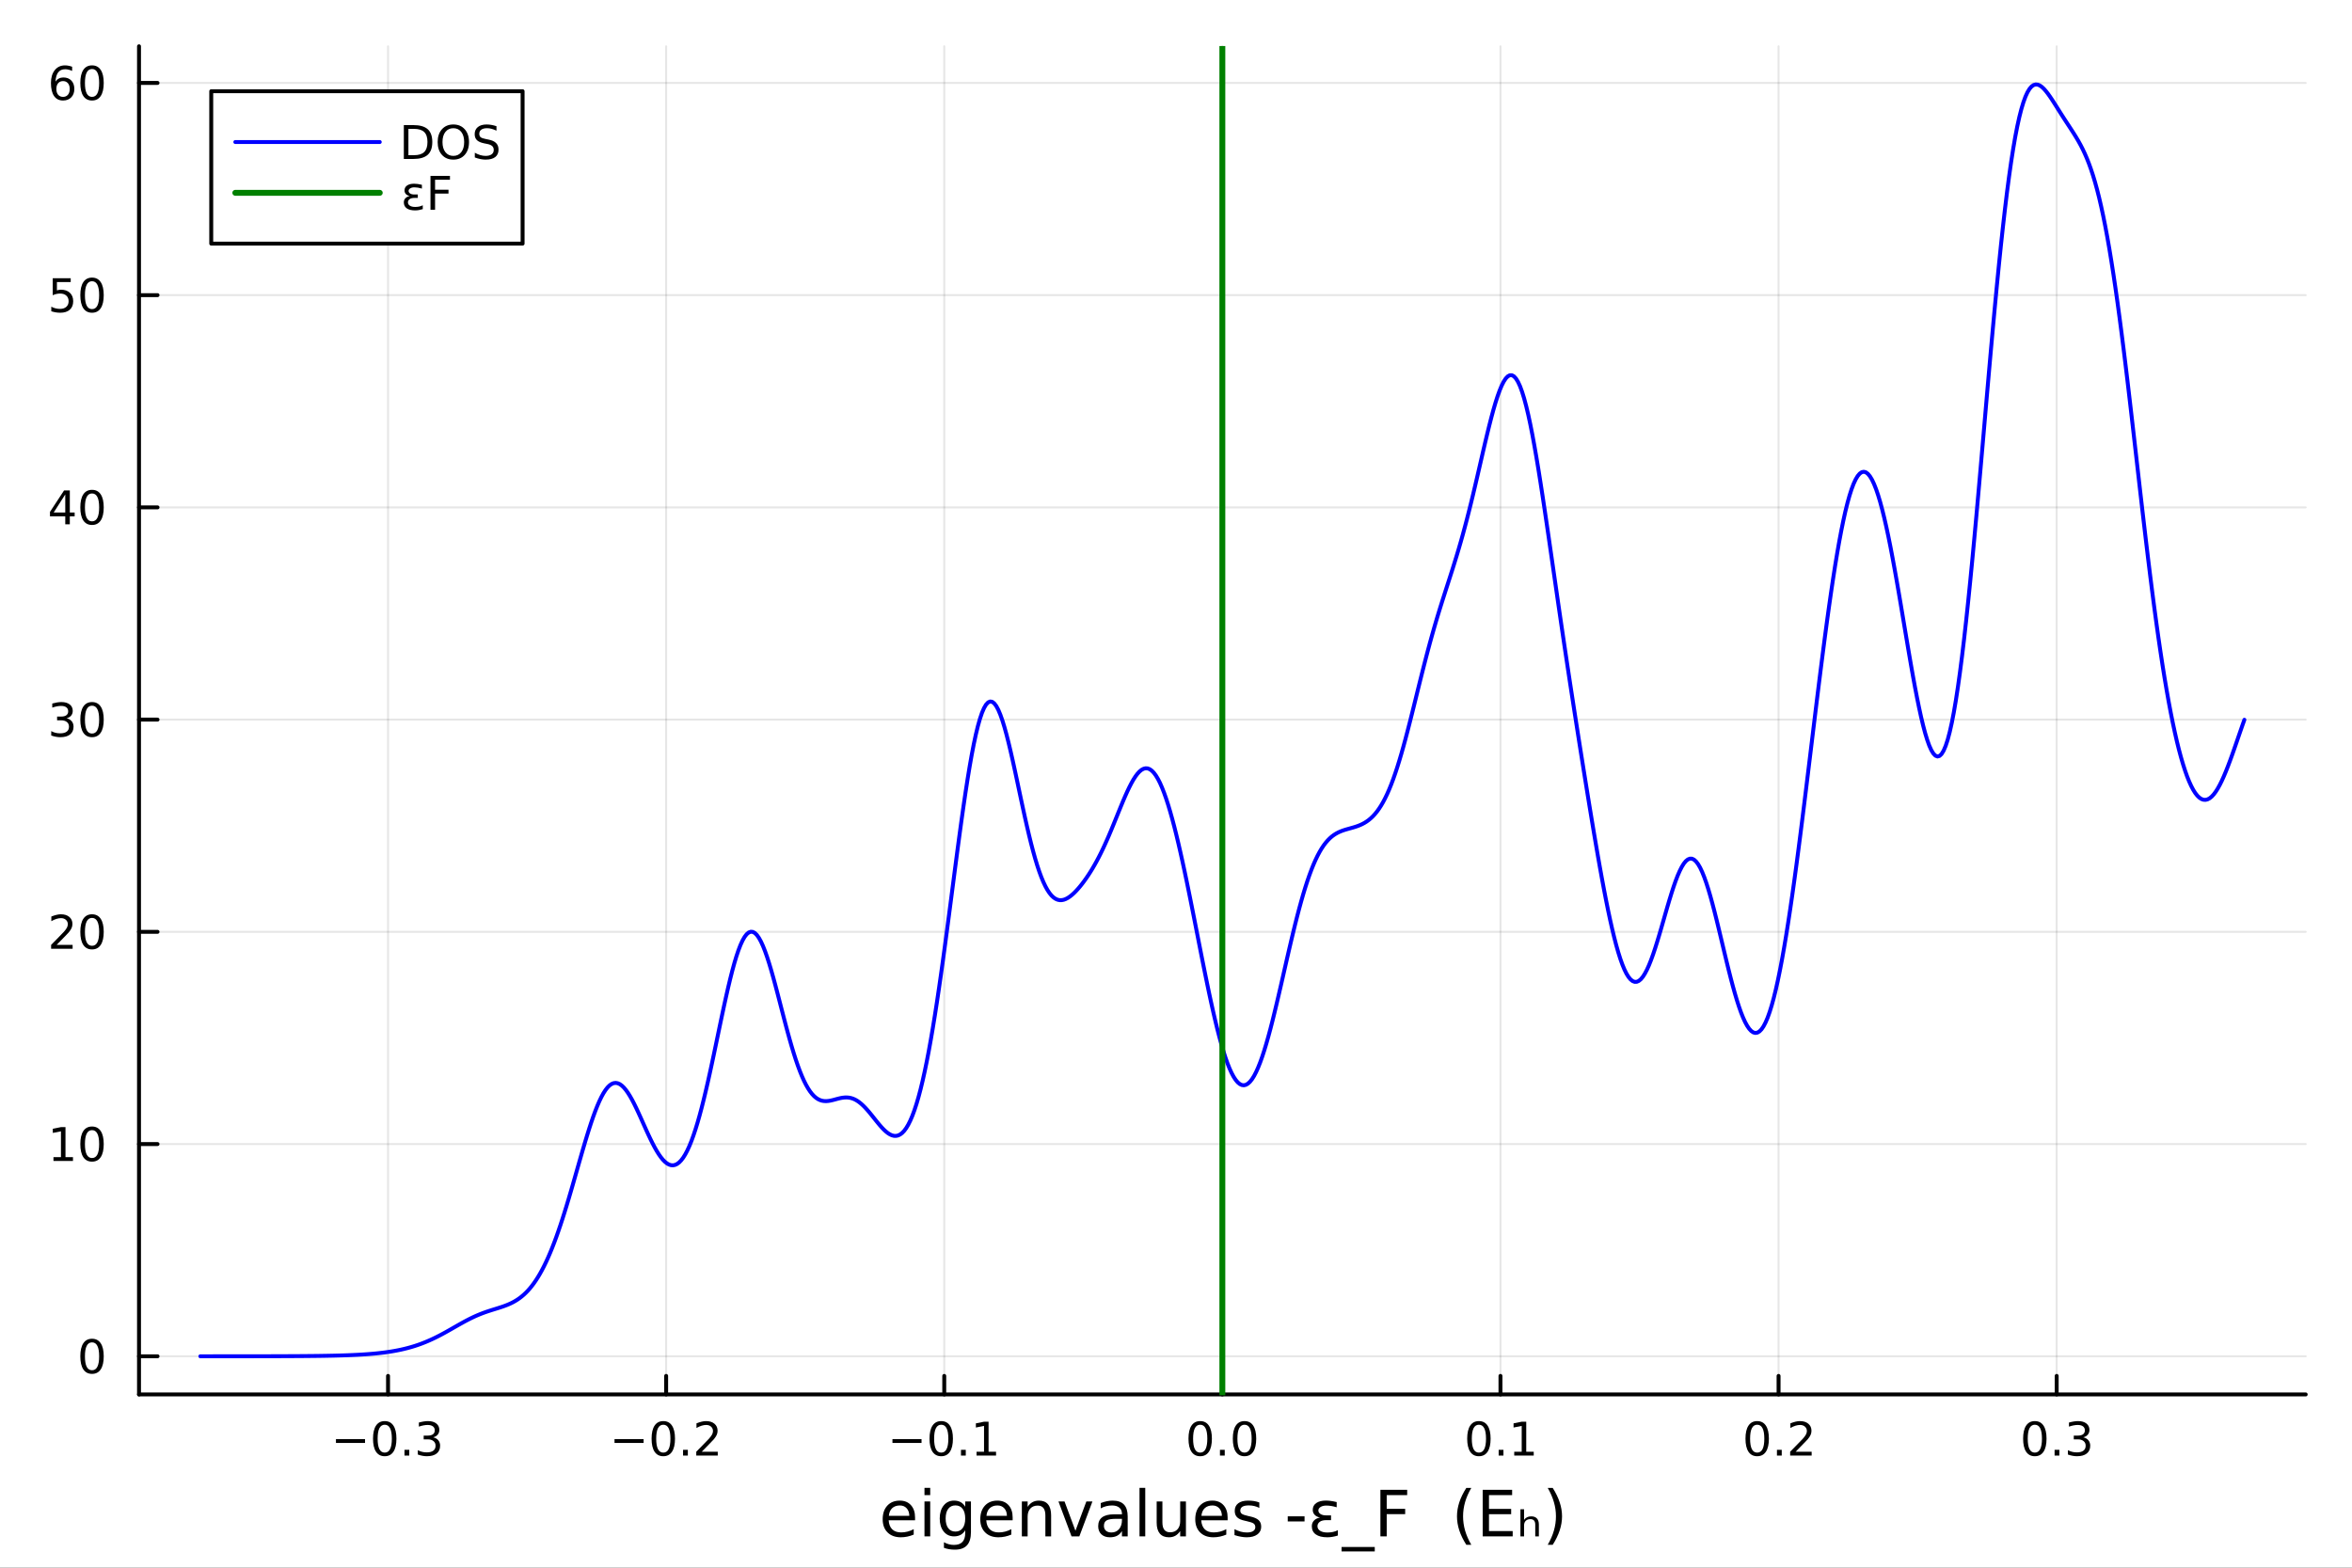 <?xml version="1.0" encoding="utf-8"?>
<svg xmlns="http://www.w3.org/2000/svg" xmlns:xlink="http://www.w3.org/1999/xlink" width="600" height="400" viewBox="0 0 2400 1600">
<rect x="0" y="0" width="2400" height="1600" fill="#333333" stroke="none"/>
<defs>
  <clipPath id="clip970">
    <rect x="0" y="0" width="2400" height="1600"/>
  </clipPath>
</defs>
<path clip-path="url(#clip970)" d="M0 1600 L2400 1600 L2400 0 L0 0  Z" fill="#ffffff" fill-rule="evenodd" fill-opacity="1"/>
<defs>
  <clipPath id="clip971">
    <rect x="480" y="0" width="1681" height="1600"/>
  </clipPath>
</defs>
<path clip-path="url(#clip970)" d="M141.853 1423.18 L2352.76 1423.18 L2352.76 47.244 L141.853 47.244  Z" fill="#ffffff" fill-rule="evenodd" fill-opacity="1"/>
<defs>
  <clipPath id="clip972">
    <rect x="141" y="47" width="2212" height="1377"/>
  </clipPath>
</defs>
<polyline clip-path="url(#clip972)" style="stroke:#000000; stroke-linecap:round; stroke-linejoin:round; stroke-width:2; stroke-opacity:0.1; fill:none" points="395.959,1423.18 395.959,47.244 "/>
<polyline clip-path="url(#clip972)" style="stroke:#000000; stroke-linecap:round; stroke-linejoin:round; stroke-width:2; stroke-opacity:0.1; fill:none" points="679.741,1423.18 679.741,47.244 "/>
<polyline clip-path="url(#clip972)" style="stroke:#000000; stroke-linecap:round; stroke-linejoin:round; stroke-width:2; stroke-opacity:0.1; fill:none" points="963.523,1423.18 963.523,47.244 "/>
<polyline clip-path="url(#clip972)" style="stroke:#000000; stroke-linecap:round; stroke-linejoin:round; stroke-width:2; stroke-opacity:0.1; fill:none" points="1247.3,1423.18 1247.3,47.244 "/>
<polyline clip-path="url(#clip972)" style="stroke:#000000; stroke-linecap:round; stroke-linejoin:round; stroke-width:2; stroke-opacity:0.1; fill:none" points="1531.09,1423.18 1531.09,47.244 "/>
<polyline clip-path="url(#clip972)" style="stroke:#000000; stroke-linecap:round; stroke-linejoin:round; stroke-width:2; stroke-opacity:0.1; fill:none" points="1814.87,1423.18 1814.87,47.244 "/>
<polyline clip-path="url(#clip972)" style="stroke:#000000; stroke-linecap:round; stroke-linejoin:round; stroke-width:2; stroke-opacity:0.1; fill:none" points="2098.65,1423.18 2098.65,47.244 "/>
<polyline clip-path="url(#clip972)" style="stroke:#000000; stroke-linecap:round; stroke-linejoin:round; stroke-width:2; stroke-opacity:0.1; fill:none" points="141.853,1384.24 2352.76,1384.24 "/>
<polyline clip-path="url(#clip972)" style="stroke:#000000; stroke-linecap:round; stroke-linejoin:round; stroke-width:2; stroke-opacity:0.1; fill:none" points="141.853,1167.64 2352.76,1167.64 "/>
<polyline clip-path="url(#clip972)" style="stroke:#000000; stroke-linecap:round; stroke-linejoin:round; stroke-width:2; stroke-opacity:0.1; fill:none" points="141.853,951.039 2352.76,951.039 "/>
<polyline clip-path="url(#clip972)" style="stroke:#000000; stroke-linecap:round; stroke-linejoin:round; stroke-width:2; stroke-opacity:0.1; fill:none" points="141.853,734.437 2352.76,734.437 "/>
<polyline clip-path="url(#clip972)" style="stroke:#000000; stroke-linecap:round; stroke-linejoin:round; stroke-width:2; stroke-opacity:0.1; fill:none" points="141.853,517.835 2352.76,517.835 "/>
<polyline clip-path="url(#clip972)" style="stroke:#000000; stroke-linecap:round; stroke-linejoin:round; stroke-width:2; stroke-opacity:0.1; fill:none" points="141.853,301.233 2352.76,301.233 "/>
<polyline clip-path="url(#clip972)" style="stroke:#000000; stroke-linecap:round; stroke-linejoin:round; stroke-width:2; stroke-opacity:0.1; fill:none" points="141.853,84.63 2352.76,84.63 "/>
<polyline clip-path="url(#clip970)" style="stroke:#000000; stroke-linecap:round; stroke-linejoin:round; stroke-width:4; stroke-opacity:1; fill:none" points="141.853,1423.18 2352.76,1423.18 "/>
<polyline clip-path="url(#clip970)" style="stroke:#000000; stroke-linecap:round; stroke-linejoin:round; stroke-width:4; stroke-opacity:1; fill:none" points="395.959,1423.18 395.959,1404.28 "/>
<polyline clip-path="url(#clip970)" style="stroke:#000000; stroke-linecap:round; stroke-linejoin:round; stroke-width:4; stroke-opacity:1; fill:none" points="679.741,1423.18 679.741,1404.28 "/>
<polyline clip-path="url(#clip970)" style="stroke:#000000; stroke-linecap:round; stroke-linejoin:round; stroke-width:4; stroke-opacity:1; fill:none" points="963.523,1423.18 963.523,1404.28 "/>
<polyline clip-path="url(#clip970)" style="stroke:#000000; stroke-linecap:round; stroke-linejoin:round; stroke-width:4; stroke-opacity:1; fill:none" points="1247.3,1423.18 1247.3,1404.28 "/>
<polyline clip-path="url(#clip970)" style="stroke:#000000; stroke-linecap:round; stroke-linejoin:round; stroke-width:4; stroke-opacity:1; fill:none" points="1531.09,1423.18 1531.09,1404.28 "/>
<polyline clip-path="url(#clip970)" style="stroke:#000000; stroke-linecap:round; stroke-linejoin:round; stroke-width:4; stroke-opacity:1; fill:none" points="1814.87,1423.18 1814.87,1404.28 "/>
<polyline clip-path="url(#clip970)" style="stroke:#000000; stroke-linecap:round; stroke-linejoin:round; stroke-width:4; stroke-opacity:1; fill:none" points="2098.65,1423.18 2098.65,1404.28 "/>
<path clip-path="url(#clip970)" d="M342.811 1468.75 L372.487 1468.75 L372.487 1472.69 L342.811 1472.69 L342.811 1468.75 Z" fill="#000000" fill-rule="nonzero" fill-opacity="1" /><path clip-path="url(#clip970)" d="M392.58 1454.1 Q388.968 1454.1 387.14 1457.66 Q385.334 1461.2 385.334 1468.33 Q385.334 1475.44 387.14 1479.01 Q388.968 1482.55 392.58 1482.55 Q396.214 1482.55 398.019 1479.01 Q399.848 1475.44 399.848 1468.33 Q399.848 1461.2 398.019 1457.66 Q396.214 1454.1 392.58 1454.1 M392.58 1450.39 Q398.39 1450.39 401.445 1455 Q404.524 1459.58 404.524 1468.33 Q404.524 1477.06 401.445 1481.67 Q398.39 1486.25 392.58 1486.25 Q386.769 1486.25 383.691 1481.67 Q380.635 1477.06 380.635 1468.33 Q380.635 1459.58 383.691 1455 Q386.769 1450.39 392.58 1450.39 Z" fill="#000000" fill-rule="nonzero" fill-opacity="1" /><path clip-path="url(#clip970)" d="M412.741 1479.7 L417.626 1479.7 L417.626 1485.58 L412.741 1485.58 L412.741 1479.7 Z" fill="#000000" fill-rule="nonzero" fill-opacity="1" /><path clip-path="url(#clip970)" d="M441.977 1466.95 Q445.334 1467.66 447.209 1469.93 Q449.107 1472.2 449.107 1475.53 Q449.107 1480.65 445.588 1483.45 Q442.07 1486.25 435.589 1486.25 Q433.413 1486.25 431.098 1485.81 Q428.806 1485.39 426.352 1484.54 L426.352 1480.02 Q428.297 1481.16 430.612 1481.74 Q432.927 1482.32 435.45 1482.32 Q439.848 1482.32 442.139 1480.58 Q444.454 1478.84 444.454 1475.53 Q444.454 1472.48 442.301 1470.77 Q440.172 1469.03 436.352 1469.03 L432.325 1469.03 L432.325 1465.19 L436.538 1465.19 Q439.987 1465.19 441.815 1463.82 Q443.644 1462.43 443.644 1459.84 Q443.644 1457.18 441.746 1455.77 Q439.871 1454.33 436.352 1454.33 Q434.431 1454.33 432.232 1454.75 Q430.033 1455.16 427.394 1456.04 L427.394 1451.88 Q430.056 1451.14 432.371 1450.77 Q434.709 1450.39 436.769 1450.39 Q442.093 1450.39 445.195 1452.83 Q448.297 1455.23 448.297 1459.35 Q448.297 1462.22 446.653 1464.21 Q445.01 1466.18 441.977 1466.95 Z" fill="#000000" fill-rule="nonzero" fill-opacity="1" /><path clip-path="url(#clip970)" d="M627.068 1468.75 L656.743 1468.75 L656.743 1472.69 L627.068 1472.69 L627.068 1468.75 Z" fill="#000000" fill-rule="nonzero" fill-opacity="1" /><path clip-path="url(#clip970)" d="M676.836 1454.1 Q673.225 1454.1 671.396 1457.66 Q669.59 1461.2 669.59 1468.33 Q669.59 1475.44 671.396 1479.01 Q673.225 1482.55 676.836 1482.55 Q680.47 1482.55 682.276 1479.01 Q684.104 1475.44 684.104 1468.33 Q684.104 1461.2 682.276 1457.66 Q680.47 1454.1 676.836 1454.1 M676.836 1450.39 Q682.646 1450.39 685.702 1455 Q688.78 1459.58 688.78 1468.33 Q688.78 1477.06 685.702 1481.67 Q682.646 1486.25 676.836 1486.25 Q671.026 1486.25 667.947 1481.67 Q664.891 1477.06 664.891 1468.33 Q664.891 1459.58 667.947 1455 Q671.026 1450.39 676.836 1450.39 Z" fill="#000000" fill-rule="nonzero" fill-opacity="1" /><path clip-path="url(#clip970)" d="M696.998 1479.7 L701.882 1479.7 L701.882 1485.58 L696.998 1485.58 L696.998 1479.7 Z" fill="#000000" fill-rule="nonzero" fill-opacity="1" /><path clip-path="url(#clip970)" d="M716.095 1481.64 L732.414 1481.64 L732.414 1485.58 L710.47 1485.58 L710.47 1481.64 Q713.132 1478.89 717.715 1474.26 Q722.322 1469.61 723.502 1468.27 Q725.748 1465.74 726.627 1464.01 Q727.53 1462.25 727.53 1460.56 Q727.53 1457.8 725.586 1456.07 Q723.664 1454.33 720.562 1454.33 Q718.363 1454.33 715.91 1455.09 Q713.479 1455.86 710.701 1457.41 L710.701 1452.69 Q713.525 1451.55 715.979 1450.97 Q718.433 1450.39 720.47 1450.39 Q725.84 1450.39 729.035 1453.08 Q732.229 1455.77 732.229 1460.26 Q732.229 1462.39 731.419 1464.31 Q730.632 1466.2 728.525 1468.8 Q727.947 1469.47 724.845 1472.69 Q721.743 1475.88 716.095 1481.64 Z" fill="#000000" fill-rule="nonzero" fill-opacity="1" /><path clip-path="url(#clip970)" d="M910.664 1468.75 L940.34 1468.75 L940.34 1472.69 L910.664 1472.69 L910.664 1468.75 Z" fill="#000000" fill-rule="nonzero" fill-opacity="1" /><path clip-path="url(#clip970)" d="M960.432 1454.1 Q956.821 1454.1 954.993 1457.66 Q953.187 1461.2 953.187 1468.33 Q953.187 1475.44 954.993 1479.01 Q956.821 1482.55 960.432 1482.55 Q964.067 1482.55 965.872 1479.01 Q967.701 1475.44 967.701 1468.33 Q967.701 1461.2 965.872 1457.66 Q964.067 1454.1 960.432 1454.1 M960.432 1450.39 Q966.243 1450.39 969.298 1455 Q972.377 1459.58 972.377 1468.33 Q972.377 1477.06 969.298 1481.67 Q966.243 1486.25 960.432 1486.25 Q954.622 1486.25 951.544 1481.67 Q948.488 1477.06 948.488 1468.33 Q948.488 1459.58 951.544 1455 Q954.622 1450.39 960.432 1450.39 Z" fill="#000000" fill-rule="nonzero" fill-opacity="1" /><path clip-path="url(#clip970)" d="M980.594 1479.7 L985.479 1479.7 L985.479 1485.58 L980.594 1485.58 L980.594 1479.7 Z" fill="#000000" fill-rule="nonzero" fill-opacity="1" /><path clip-path="url(#clip970)" d="M996.474 1481.64 L1004.11 1481.64 L1004.11 1455.28 L995.803 1456.95 L995.803 1452.69 L1004.07 1451.02 L1008.74 1451.02 L1008.74 1481.64 L1016.38 1481.64 L1016.38 1485.58 L996.474 1485.58 L996.474 1481.64 Z" fill="#000000" fill-rule="nonzero" fill-opacity="1" /><path clip-path="url(#clip970)" d="M1224.69 1454.1 Q1221.08 1454.1 1219.25 1457.66 Q1217.44 1461.2 1217.44 1468.33 Q1217.44 1475.44 1219.25 1479.01 Q1221.08 1482.55 1224.69 1482.55 Q1228.32 1482.55 1230.13 1479.01 Q1231.96 1475.44 1231.96 1468.33 Q1231.96 1461.2 1230.13 1457.66 Q1228.32 1454.1 1224.69 1454.1 M1224.69 1450.39 Q1230.5 1450.39 1233.55 1455 Q1236.63 1459.58 1236.63 1468.33 Q1236.63 1477.06 1233.55 1481.67 Q1230.5 1486.25 1224.69 1486.25 Q1218.88 1486.25 1215.8 1481.67 Q1212.74 1477.06 1212.74 1468.33 Q1212.74 1459.58 1215.8 1455 Q1218.88 1450.39 1224.69 1450.39 Z" fill="#000000" fill-rule="nonzero" fill-opacity="1" /><path clip-path="url(#clip970)" d="M1244.85 1479.7 L1249.73 1479.7 L1249.73 1485.58 L1244.85 1485.58 L1244.85 1479.7 Z" fill="#000000" fill-rule="nonzero" fill-opacity="1" /><path clip-path="url(#clip970)" d="M1269.92 1454.1 Q1266.31 1454.1 1264.48 1457.66 Q1262.67 1461.2 1262.67 1468.33 Q1262.67 1475.44 1264.48 1479.01 Q1266.31 1482.55 1269.92 1482.55 Q1273.55 1482.55 1275.36 1479.01 Q1277.19 1475.44 1277.19 1468.33 Q1277.19 1461.2 1275.36 1457.66 Q1273.55 1454.1 1269.92 1454.1 M1269.92 1450.39 Q1275.73 1450.39 1278.79 1455 Q1281.86 1459.58 1281.86 1468.33 Q1281.86 1477.06 1278.79 1481.67 Q1275.73 1486.25 1269.92 1486.25 Q1264.11 1486.25 1261.03 1481.67 Q1257.98 1477.06 1257.98 1468.33 Q1257.98 1459.58 1261.03 1455 Q1264.11 1450.39 1269.92 1450.39 Z" fill="#000000" fill-rule="nonzero" fill-opacity="1" /><path clip-path="url(#clip970)" d="M1509.08 1454.1 Q1505.47 1454.1 1503.64 1457.66 Q1501.84 1461.2 1501.84 1468.33 Q1501.84 1475.44 1503.64 1479.01 Q1505.47 1482.55 1509.08 1482.55 Q1512.72 1482.55 1514.52 1479.01 Q1516.35 1475.44 1516.35 1468.33 Q1516.35 1461.2 1514.52 1457.66 Q1512.72 1454.1 1509.08 1454.1 M1509.08 1450.39 Q1514.89 1450.39 1517.95 1455 Q1521.03 1459.58 1521.03 1468.33 Q1521.03 1477.06 1517.95 1481.67 Q1514.89 1486.25 1509.08 1486.25 Q1503.27 1486.25 1500.2 1481.67 Q1497.14 1477.06 1497.14 1468.33 Q1497.14 1459.58 1500.2 1455 Q1503.27 1450.39 1509.08 1450.39 Z" fill="#000000" fill-rule="nonzero" fill-opacity="1" /><path clip-path="url(#clip970)" d="M1529.25 1479.7 L1534.13 1479.7 L1534.13 1485.58 L1529.25 1485.58 L1529.25 1479.7 Z" fill="#000000" fill-rule="nonzero" fill-opacity="1" /><path clip-path="url(#clip970)" d="M1545.13 1481.64 L1552.76 1481.64 L1552.76 1455.28 L1544.45 1456.95 L1544.45 1452.69 L1552.72 1451.02 L1557.39 1451.02 L1557.39 1481.64 L1565.03 1481.64 L1565.03 1485.58 L1545.13 1485.58 L1545.13 1481.64 Z" fill="#000000" fill-rule="nonzero" fill-opacity="1" /><path clip-path="url(#clip970)" d="M1793.05 1454.1 Q1789.44 1454.1 1787.61 1457.66 Q1785.81 1461.2 1785.81 1468.33 Q1785.81 1475.44 1787.61 1479.01 Q1789.44 1482.55 1793.05 1482.55 Q1796.69 1482.55 1798.49 1479.01 Q1800.32 1475.44 1800.32 1468.33 Q1800.32 1461.2 1798.49 1457.66 Q1796.69 1454.1 1793.05 1454.1 M1793.05 1450.39 Q1798.86 1450.39 1801.92 1455 Q1805 1459.58 1805 1468.33 Q1805 1477.06 1801.92 1481.67 Q1798.86 1486.25 1793.05 1486.25 Q1787.24 1486.25 1784.16 1481.67 Q1781.11 1477.06 1781.11 1468.33 Q1781.11 1459.58 1784.16 1455 Q1787.24 1450.39 1793.05 1450.39 Z" fill="#000000" fill-rule="nonzero" fill-opacity="1" /><path clip-path="url(#clip970)" d="M1813.21 1479.7 L1818.1 1479.7 L1818.1 1485.58 L1813.21 1485.58 L1813.21 1479.7 Z" fill="#000000" fill-rule="nonzero" fill-opacity="1" /><path clip-path="url(#clip970)" d="M1832.31 1481.64 L1848.63 1481.64 L1848.63 1485.58 L1826.69 1485.58 L1826.69 1481.64 Q1829.35 1478.89 1833.93 1474.26 Q1838.54 1469.61 1839.72 1468.27 Q1841.96 1465.74 1842.84 1464.01 Q1843.75 1462.25 1843.75 1460.56 Q1843.75 1457.8 1841.8 1456.07 Q1839.88 1454.33 1836.78 1454.33 Q1834.58 1454.33 1832.12 1455.09 Q1829.69 1455.86 1826.92 1457.41 L1826.92 1452.69 Q1829.74 1451.55 1832.19 1450.97 Q1834.65 1450.39 1836.68 1450.39 Q1842.06 1450.39 1845.25 1453.08 Q1848.44 1455.77 1848.44 1460.26 Q1848.44 1462.39 1847.63 1464.31 Q1846.85 1466.2 1844.74 1468.8 Q1844.16 1469.47 1841.06 1472.69 Q1837.96 1475.88 1832.31 1481.64 Z" fill="#000000" fill-rule="nonzero" fill-opacity="1" /><path clip-path="url(#clip970)" d="M2076.36 1454.1 Q2072.75 1454.1 2070.92 1457.66 Q2069.11 1461.2 2069.11 1468.33 Q2069.11 1475.44 2070.92 1479.01 Q2072.75 1482.55 2076.36 1482.55 Q2079.99 1482.55 2081.8 1479.01 Q2083.63 1475.44 2083.63 1468.33 Q2083.63 1461.2 2081.8 1457.66 Q2079.99 1454.1 2076.36 1454.1 M2076.36 1450.39 Q2082.17 1450.39 2085.22 1455 Q2088.3 1459.58 2088.3 1468.33 Q2088.3 1477.06 2085.22 1481.67 Q2082.17 1486.25 2076.36 1486.25 Q2070.55 1486.25 2067.47 1481.67 Q2064.41 1477.06 2064.41 1468.33 Q2064.41 1459.58 2067.47 1455 Q2070.55 1450.39 2076.36 1450.39 Z" fill="#000000" fill-rule="nonzero" fill-opacity="1" /><path clip-path="url(#clip970)" d="M2096.52 1479.7 L2101.4 1479.7 L2101.4 1485.58 L2096.52 1485.58 L2096.52 1479.7 Z" fill="#000000" fill-rule="nonzero" fill-opacity="1" /><path clip-path="url(#clip970)" d="M2125.76 1466.95 Q2129.11 1467.66 2130.99 1469.93 Q2132.89 1472.2 2132.89 1475.53 Q2132.89 1480.65 2129.37 1483.45 Q2125.85 1486.25 2119.37 1486.25 Q2117.19 1486.25 2114.88 1485.81 Q2112.58 1485.39 2110.13 1484.54 L2110.13 1480.02 Q2112.08 1481.16 2114.39 1481.74 Q2116.71 1482.32 2119.23 1482.32 Q2123.63 1482.32 2125.92 1480.58 Q2128.23 1478.84 2128.23 1475.53 Q2128.23 1472.48 2126.08 1470.77 Q2123.95 1469.03 2120.13 1469.03 L2116.1 1469.03 L2116.1 1465.19 L2120.32 1465.19 Q2123.77 1465.19 2125.59 1463.82 Q2127.42 1462.43 2127.42 1459.84 Q2127.42 1457.18 2125.52 1455.77 Q2123.65 1454.33 2120.13 1454.33 Q2118.21 1454.33 2116.01 1454.75 Q2113.81 1455.16 2111.17 1456.04 L2111.17 1451.88 Q2113.83 1451.14 2116.15 1450.77 Q2118.49 1450.39 2120.55 1450.39 Q2125.87 1450.39 2128.97 1452.83 Q2132.08 1455.23 2132.08 1459.35 Q2132.08 1462.22 2130.43 1464.21 Q2128.79 1466.18 2125.76 1466.95 Z" fill="#000000" fill-rule="nonzero" fill-opacity="1" /><path clip-path="url(#clip970)" d="M933.73 1548.76 L933.73 1551.62 L906.803 1551.62 Q907.185 1557.67 910.431 1560.85 Q913.71 1564 919.534 1564 Q922.908 1564 926.059 1563.17 Q929.242 1562.35 932.361 1560.69 L932.361 1566.23 Q929.21 1567.57 925.9 1568.27 Q922.59 1568.97 919.184 1568.97 Q910.654 1568.97 905.657 1564 Q900.692 1559.04 900.692 1550.57 Q900.692 1541.82 905.402 1536.69 Q910.145 1531.54 918.166 1531.54 Q925.359 1531.54 929.528 1536.18 Q933.73 1540.8 933.73 1548.76 M927.873 1547.04 Q927.81 1542.23 925.168 1539.37 Q922.558 1536.5 918.229 1536.5 Q913.328 1536.5 910.368 1539.27 Q907.439 1542.04 906.994 1547.07 L927.873 1547.04 Z" fill="#000000" fill-rule="nonzero" fill-opacity="1" /><path clip-path="url(#clip970)" d="M943.342 1532.4 L949.198 1532.4 L949.198 1568.04 L943.342 1568.04 L943.342 1532.4 M943.342 1518.52 L949.198 1518.52 L949.198 1525.93 L943.342 1525.93 L943.342 1518.52 Z" fill="#000000" fill-rule="nonzero" fill-opacity="1" /><path clip-path="url(#clip970)" d="M984.91 1549.81 Q984.91 1543.44 982.268 1539.94 Q979.658 1536.44 974.916 1536.44 Q970.205 1536.44 967.563 1539.94 Q964.954 1543.44 964.954 1549.81 Q964.954 1556.14 967.563 1559.64 Q970.205 1563.14 974.916 1563.14 Q979.658 1563.14 982.268 1559.64 Q984.91 1556.14 984.91 1549.81 M990.766 1563.62 Q990.766 1572.72 986.724 1577.15 Q982.682 1581.6 974.343 1581.6 Q971.256 1581.6 968.518 1581.13 Q965.781 1580.68 963.203 1579.72 L963.203 1574.03 Q965.781 1575.43 968.296 1576.1 Q970.81 1576.76 973.42 1576.76 Q979.181 1576.76 982.045 1573.74 Q984.91 1570.75 984.91 1564.67 L984.91 1561.77 Q983.096 1564.92 980.263 1566.48 Q977.43 1568.04 973.484 1568.04 Q966.927 1568.04 962.916 1563.05 Q958.906 1558.05 958.906 1549.81 Q958.906 1541.53 962.916 1536.53 Q966.927 1531.54 973.484 1531.54 Q977.43 1531.54 980.263 1533.1 Q983.096 1534.66 984.91 1537.81 L984.91 1532.4 L990.766 1532.4 L990.766 1563.62 Z" fill="#000000" fill-rule="nonzero" fill-opacity="1" /><path clip-path="url(#clip970)" d="M1033.32 1548.76 L1033.32 1551.62 L1006.39 1551.62 Q1006.78 1557.67 1010.02 1560.85 Q1013.3 1564 1019.13 1564 Q1022.5 1564 1025.65 1563.17 Q1028.83 1562.35 1031.95 1560.69 L1031.95 1566.23 Q1028.8 1567.57 1025.49 1568.27 Q1022.18 1568.97 1018.78 1568.97 Q1010.25 1568.97 1005.25 1564 Q1000.28 1559.04 1000.28 1550.57 Q1000.28 1541.82 1004.99 1536.69 Q1009.74 1531.54 1017.76 1531.54 Q1024.95 1531.54 1029.12 1536.18 Q1033.32 1540.8 1033.32 1548.76 M1027.46 1547.04 Q1027.4 1542.23 1024.76 1539.37 Q1022.15 1536.5 1017.82 1536.5 Q1012.92 1536.5 1009.96 1539.27 Q1007.03 1542.04 1006.59 1547.07 L1027.46 1547.04 Z" fill="#000000" fill-rule="nonzero" fill-opacity="1" /><path clip-path="url(#clip970)" d="M1072.57 1546.53 L1072.57 1568.04 L1066.71 1568.04 L1066.71 1546.72 Q1066.71 1541.66 1064.74 1539.14 Q1062.76 1536.63 1058.82 1536.63 Q1054.07 1536.63 1051.34 1539.65 Q1048.6 1542.68 1048.6 1547.9 L1048.6 1568.04 L1042.71 1568.04 L1042.71 1532.4 L1048.6 1532.4 L1048.6 1537.93 Q1050.7 1534.72 1053.53 1533.13 Q1056.4 1531.54 1060.12 1531.54 Q1066.26 1531.54 1069.41 1535.36 Q1072.57 1539.14 1072.57 1546.53 Z" fill="#000000" fill-rule="nonzero" fill-opacity="1" /><path clip-path="url(#clip970)" d="M1080.05 1532.4 L1086.25 1532.4 L1097.39 1562.31 L1108.53 1532.4 L1114.74 1532.4 L1101.37 1568.04 L1093.41 1568.04 L1080.05 1532.4 Z" fill="#000000" fill-rule="nonzero" fill-opacity="1" /><path clip-path="url(#clip970)" d="M1139.02 1550.12 Q1131.93 1550.12 1129.19 1551.75 Q1126.45 1553.37 1126.45 1557.29 Q1126.45 1560.4 1128.49 1562.25 Q1130.56 1564.07 1134.09 1564.07 Q1138.96 1564.07 1141.89 1560.63 Q1144.85 1557.16 1144.85 1551.43 L1144.85 1550.12 L1139.02 1550.12 M1150.7 1547.71 L1150.7 1568.04 L1144.85 1568.04 L1144.85 1562.63 Q1142.84 1565.88 1139.85 1567.44 Q1136.86 1568.97 1132.53 1568.97 Q1127.06 1568.97 1123.81 1565.91 Q1120.6 1562.82 1120.6 1557.67 Q1120.6 1551.65 1124.61 1548.6 Q1128.65 1545.54 1136.64 1545.54 L1144.85 1545.54 L1144.85 1544.97 Q1144.85 1540.93 1142.17 1538.73 Q1139.53 1536.5 1134.73 1536.5 Q1131.67 1536.5 1128.77 1537.23 Q1125.88 1537.97 1123.2 1539.43 L1123.2 1534.02 Q1126.42 1532.78 1129.44 1532.17 Q1132.47 1531.54 1135.33 1531.54 Q1143.07 1531.54 1146.89 1535.55 Q1150.7 1539.56 1150.7 1547.71 Z" fill="#000000" fill-rule="nonzero" fill-opacity="1" /><path clip-path="url(#clip970)" d="M1162.77 1518.52 L1168.62 1518.52 L1168.62 1568.04 L1162.77 1568.04 L1162.77 1518.52 Z" fill="#000000" fill-rule="nonzero" fill-opacity="1" /><path clip-path="url(#clip970)" d="M1180.27 1553.98 L1180.27 1532.4 L1186.13 1532.4 L1186.13 1553.75 Q1186.13 1558.81 1188.1 1561.36 Q1190.08 1563.87 1194.02 1563.87 Q1198.77 1563.87 1201.5 1560.85 Q1204.27 1557.83 1204.27 1552.61 L1204.27 1532.4 L1210.13 1532.4 L1210.13 1568.04 L1204.27 1568.04 L1204.27 1562.57 Q1202.14 1565.82 1199.31 1567.41 Q1196.51 1568.97 1192.78 1568.97 Q1186.64 1568.97 1183.46 1565.15 Q1180.27 1561.33 1180.27 1553.98 M1195.01 1531.54 L1195.01 1531.54 Z" fill="#000000" fill-rule="nonzero" fill-opacity="1" /><path clip-path="url(#clip970)" d="M1252.68 1548.76 L1252.68 1551.62 L1225.76 1551.62 Q1226.14 1557.67 1229.38 1560.85 Q1232.66 1564 1238.49 1564 Q1241.86 1564 1245.01 1563.17 Q1248.2 1562.35 1251.31 1560.69 L1251.31 1566.23 Q1248.16 1567.57 1244.85 1568.27 Q1241.54 1568.97 1238.14 1568.97 Q1229.61 1568.97 1224.61 1564 Q1219.65 1559.04 1219.65 1550.57 Q1219.65 1541.82 1224.36 1536.69 Q1229.1 1531.54 1237.12 1531.54 Q1244.31 1531.54 1248.48 1536.18 Q1252.68 1540.8 1252.68 1548.76 M1246.83 1547.04 Q1246.76 1542.23 1244.12 1539.37 Q1241.51 1536.5 1237.18 1536.5 Q1232.28 1536.5 1229.32 1539.27 Q1226.39 1542.04 1225.95 1547.07 L1246.83 1547.04 Z" fill="#000000" fill-rule="nonzero" fill-opacity="1" /><path clip-path="url(#clip970)" d="M1285.02 1533.45 L1285.02 1538.98 Q1282.54 1537.71 1279.87 1537.07 Q1277.19 1536.44 1274.33 1536.44 Q1269.97 1536.44 1267.77 1537.77 Q1265.61 1539.11 1265.61 1541.79 Q1265.61 1543.82 1267.17 1545 Q1268.73 1546.15 1273.44 1547.2 L1275.44 1547.64 Q1281.68 1548.98 1284.29 1551.43 Q1286.93 1553.85 1286.93 1558.21 Q1286.93 1563.17 1282.98 1566.07 Q1279.07 1568.97 1272.19 1568.97 Q1269.33 1568.97 1266.21 1568.39 Q1263.12 1567.85 1259.69 1566.74 L1259.69 1560.69 Q1262.93 1562.38 1266.08 1563.24 Q1269.23 1564.07 1272.32 1564.07 Q1276.46 1564.07 1278.69 1562.66 Q1280.92 1561.23 1280.92 1558.65 Q1280.92 1556.27 1279.29 1554.99 Q1277.7 1553.72 1272.26 1552.54 L1270.22 1552.07 Q1264.78 1550.92 1262.36 1548.56 Q1259.94 1546.18 1259.94 1542.04 Q1259.94 1537.01 1263.51 1534.27 Q1267.07 1531.54 1273.63 1531.54 Q1276.87 1531.54 1279.74 1532.01 Q1282.6 1532.49 1285.02 1533.45 Z" fill="#000000" fill-rule="nonzero" fill-opacity="1" /><path clip-path="url(#clip970)" d="M1314.02 1547.58 L1331.17 1547.58 L1331.17 1552.8 L1314.02 1552.8 L1314.02 1547.58 Z" fill="#000000" fill-rule="nonzero" fill-opacity="1" /><path clip-path="url(#clip970)" d="M1346.93 1548.82 Q1343.36 1548.06 1341.45 1545.99 Q1339.54 1543.95 1339.54 1540.99 Q1339.54 1536.5 1343.17 1533.99 Q1346.77 1531.5 1353.01 1531.5 Q1355.43 1531.5 1358.13 1531.89 Q1360.84 1532.27 1363.96 1533.03 L1363.96 1538.35 Q1360.87 1537.42 1358.32 1537.01 Q1355.74 1536.6 1353.48 1536.6 Q1349.7 1536.6 1347.5 1538.06 Q1345.27 1539.53 1345.27 1541.56 Q1345.27 1543.79 1347.44 1545.22 Q1349.57 1546.62 1353.26 1546.62 L1358.2 1546.62 L1358.2 1551.46 L1353.48 1551.46 Q1349.12 1551.46 1346.83 1553.08 Q1344.35 1554.87 1344.35 1557.67 Q1344.35 1560.53 1347.02 1562.31 Q1349.73 1564.1 1354.53 1564.1 Q1357.49 1564.1 1360.2 1563.52 Q1362.91 1562.92 1365.17 1561.74 L1365.17 1567.18 Q1362.3 1568.08 1359.63 1568.52 Q1356.92 1568.97 1354.38 1568.97 Q1346.8 1568.97 1342.69 1566.07 Q1338.59 1563.17 1338.59 1557.67 Q1338.59 1554.23 1340.78 1551.91 Q1342.98 1549.58 1346.93 1548.82 Z" fill="#000000" fill-rule="nonzero" fill-opacity="1" /><path clip-path="url(#clip970)" d="M1402.82 1578.87 L1402.82 1583.42 L1368.95 1583.42 L1368.95 1578.87 L1402.82 1578.87 Z" fill="#000000" fill-rule="nonzero" fill-opacity="1" /><path clip-path="url(#clip970)" d="M1408.58 1520.52 L1435.89 1520.52 L1435.89 1525.93 L1415.01 1525.93 L1415.01 1539.94 L1433.85 1539.94 L1433.85 1545.35 L1415.01 1545.35 L1415.01 1568.04 L1408.58 1568.04 L1408.58 1520.52 Z" fill="#000000" fill-rule="nonzero" fill-opacity="1" /><path clip-path="url(#clip970)" d="M1501.33 1518.58 Q1497.06 1525.9 1494.99 1533.06 Q1492.93 1540.23 1492.93 1547.58 Q1492.93 1554.93 1494.99 1562.16 Q1497.09 1569.35 1501.33 1576.64 L1496.24 1576.64 Q1491.46 1569.16 1489.07 1561.93 Q1486.72 1554.71 1486.72 1547.58 Q1486.72 1540.48 1489.07 1533.29 Q1491.43 1526.09 1496.24 1518.58 L1501.33 1518.58 Z" fill="#000000" fill-rule="nonzero" fill-opacity="1" /><path clip-path="url(#clip970)" d="M1512.95 1520.52 L1542.99 1520.52 L1542.99 1525.93 L1519.37 1525.93 L1519.37 1540 L1542 1540 L1542 1545.41 L1519.37 1545.41 L1519.37 1562.63 L1543.56 1562.63 L1543.56 1568.04 L1512.95 1568.04 L1512.95 1520.52 Z" fill="#000000" fill-rule="nonzero" fill-opacity="1" /><path clip-path="url(#clip970)" d="M1570.27 1555.98 L1570.27 1568.04 L1566.58 1568.04 L1566.58 1556.11 Q1566.58 1553.28 1565.34 1551.87 Q1564.09 1550.44 1561.61 1550.44 Q1558.62 1550.44 1556.9 1552.16 Q1555.18 1553.85 1555.18 1556.78 L1555.18 1568.04 L1551.46 1568.04 L1551.46 1540.32 L1555.18 1540.32 L1555.18 1551.17 Q1556.49 1549.39 1558.27 1548.5 Q1560.08 1547.61 1562.44 1547.61 Q1566.29 1547.61 1568.26 1549.74 Q1570.27 1551.87 1570.27 1555.98 Z" fill="#000000" fill-rule="nonzero" fill-opacity="1" /><path clip-path="url(#clip970)" d="M1579.31 1518.58 L1584.4 1518.58 Q1589.17 1526.09 1591.53 1533.29 Q1593.92 1540.48 1593.92 1547.58 Q1593.92 1554.71 1591.53 1561.93 Q1589.17 1569.16 1584.4 1576.64 L1579.31 1576.64 Q1583.54 1569.35 1585.61 1562.16 Q1587.71 1554.93 1587.71 1547.58 Q1587.71 1540.23 1585.61 1533.06 Q1583.54 1525.9 1579.31 1518.58 Z" fill="#000000" fill-rule="nonzero" fill-opacity="1" /><polyline clip-path="url(#clip970)" style="stroke:#000000; stroke-linecap:round; stroke-linejoin:round; stroke-width:4; stroke-opacity:1; fill:none" points="141.853,1423.18 141.853,47.244 "/>
<polyline clip-path="url(#clip970)" style="stroke:#000000; stroke-linecap:round; stroke-linejoin:round; stroke-width:4; stroke-opacity:1; fill:none" points="141.853,1384.24 160.751,1384.24 "/>
<polyline clip-path="url(#clip970)" style="stroke:#000000; stroke-linecap:round; stroke-linejoin:round; stroke-width:4; stroke-opacity:1; fill:none" points="141.853,1167.64 160.751,1167.64 "/>
<polyline clip-path="url(#clip970)" style="stroke:#000000; stroke-linecap:round; stroke-linejoin:round; stroke-width:4; stroke-opacity:1; fill:none" points="141.853,951.039 160.751,951.039 "/>
<polyline clip-path="url(#clip970)" style="stroke:#000000; stroke-linecap:round; stroke-linejoin:round; stroke-width:4; stroke-opacity:1; fill:none" points="141.853,734.437 160.751,734.437 "/>
<polyline clip-path="url(#clip970)" style="stroke:#000000; stroke-linecap:round; stroke-linejoin:round; stroke-width:4; stroke-opacity:1; fill:none" points="141.853,517.835 160.751,517.835 "/>
<polyline clip-path="url(#clip970)" style="stroke:#000000; stroke-linecap:round; stroke-linejoin:round; stroke-width:4; stroke-opacity:1; fill:none" points="141.853,301.233 160.751,301.233 "/>
<polyline clip-path="url(#clip970)" style="stroke:#000000; stroke-linecap:round; stroke-linejoin:round; stroke-width:4; stroke-opacity:1; fill:none" points="141.853,84.63 160.751,84.63 "/>
<path clip-path="url(#clip970)" d="M93.909 1370.04 Q90.297 1370.04 88.469 1373.61 Q86.663 1377.15 86.663 1384.28 Q86.663 1391.38 88.469 1394.95 Q90.297 1398.49 93.909 1398.49 Q97.543 1398.49 99.348 1394.95 Q101.177 1391.38 101.177 1384.28 Q101.177 1377.15 99.348 1373.61 Q97.543 1370.04 93.909 1370.04 M93.909 1366.34 Q99.719 1366.34 102.774 1370.95 Q105.853 1375.53 105.853 1384.28 Q105.853 1393.01 102.774 1397.61 Q99.719 1402.2 93.909 1402.2 Q88.098 1402.2 85.02 1397.61 Q81.964 1393.01 81.964 1384.28 Q81.964 1375.53 85.02 1370.95 Q88.098 1366.34 93.909 1366.34 Z" fill="#000000" fill-rule="nonzero" fill-opacity="1" /><path clip-path="url(#clip970)" d="M54.557 1180.99 L62.196 1180.99 L62.196 1154.62 L53.886 1156.29 L53.886 1152.03 L62.15 1150.36 L66.825 1150.36 L66.825 1180.99 L74.464 1180.99 L74.464 1184.92 L54.557 1184.92 L54.557 1180.99 Z" fill="#000000" fill-rule="nonzero" fill-opacity="1" /><path clip-path="url(#clip970)" d="M93.909 1153.44 Q90.297 1153.44 88.469 1157.01 Q86.663 1160.55 86.663 1167.68 Q86.663 1174.78 88.469 1178.35 Q90.297 1181.89 93.909 1181.89 Q97.543 1181.89 99.348 1178.35 Q101.177 1174.78 101.177 1167.68 Q101.177 1160.55 99.348 1157.01 Q97.543 1153.44 93.909 1153.44 M93.909 1149.74 Q99.719 1149.74 102.774 1154.34 Q105.853 1158.93 105.853 1167.68 Q105.853 1176.4 102.774 1181.01 Q99.719 1185.59 93.909 1185.59 Q88.098 1185.59 85.02 1181.01 Q81.964 1176.4 81.964 1167.68 Q81.964 1158.93 85.02 1154.34 Q88.098 1149.74 93.909 1149.74 Z" fill="#000000" fill-rule="nonzero" fill-opacity="1" /><path clip-path="url(#clip970)" d="M57.775 964.384 L74.094 964.384 L74.094 968.319 L52.15 968.319 L52.15 964.384 Q54.812 961.63 59.395 957 Q64.001 952.347 65.182 951.005 Q67.427 948.481 68.307 946.745 Q69.21 944.986 69.21 943.296 Q69.21 940.542 67.265 938.806 Q65.344 937.069 62.242 937.069 Q60.043 937.069 57.589 937.833 Q55.159 938.597 52.381 940.148 L52.381 935.426 Q55.205 934.292 57.659 933.713 Q60.112 933.134 62.15 933.134 Q67.52 933.134 70.714 935.82 Q73.909 938.505 73.909 942.995 Q73.909 945.125 73.099 947.046 Q72.311 948.944 70.205 951.537 Q69.626 952.208 66.525 955.426 Q63.423 958.62 57.775 964.384 Z" fill="#000000" fill-rule="nonzero" fill-opacity="1" /><path clip-path="url(#clip970)" d="M93.909 936.838 Q90.297 936.838 88.469 940.403 Q86.663 943.944 86.663 951.074 Q86.663 958.18 88.469 961.745 Q90.297 965.287 93.909 965.287 Q97.543 965.287 99.348 961.745 Q101.177 958.18 101.177 951.074 Q101.177 943.944 99.348 940.403 Q97.543 936.838 93.909 936.838 M93.909 933.134 Q99.719 933.134 102.774 937.741 Q105.853 942.324 105.853 951.074 Q105.853 959.801 102.774 964.407 Q99.719 968.991 93.909 968.991 Q88.098 968.991 85.02 964.407 Q81.964 959.801 81.964 951.074 Q81.964 942.324 85.02 937.741 Q88.098 933.134 93.909 933.134 Z" fill="#000000" fill-rule="nonzero" fill-opacity="1" /><path clip-path="url(#clip970)" d="M67.913 733.083 Q71.27 733.801 73.145 736.069 Q75.043 738.338 75.043 741.671 Q75.043 746.787 71.524 749.588 Q68.006 752.388 61.525 752.388 Q59.349 752.388 57.034 751.949 Q54.742 751.532 52.288 750.675 L52.288 746.162 Q54.233 747.296 56.548 747.875 Q58.862 748.453 61.386 748.453 Q65.784 748.453 68.075 746.717 Q70.39 744.981 70.39 741.671 Q70.39 738.615 68.237 736.902 Q66.108 735.166 62.288 735.166 L58.261 735.166 L58.261 731.324 L62.474 731.324 Q65.923 731.324 67.751 729.958 Q69.58 728.569 69.58 725.977 Q69.58 723.315 67.682 721.902 Q65.807 720.467 62.288 720.467 Q60.367 720.467 58.168 720.884 Q55.969 721.301 53.33 722.18 L53.33 718.014 Q55.992 717.273 58.307 716.903 Q60.645 716.532 62.705 716.532 Q68.029 716.532 71.131 718.963 Q74.233 721.37 74.233 725.49 Q74.233 728.361 72.589 730.352 Q70.946 732.319 67.913 733.083 Z" fill="#000000" fill-rule="nonzero" fill-opacity="1" /><path clip-path="url(#clip970)" d="M93.909 720.236 Q90.297 720.236 88.469 723.801 Q86.663 727.342 86.663 734.472 Q86.663 741.578 88.469 745.143 Q90.297 748.685 93.909 748.685 Q97.543 748.685 99.348 745.143 Q101.177 741.578 101.177 734.472 Q101.177 727.342 99.348 723.801 Q97.543 720.236 93.909 720.236 M93.909 716.532 Q99.719 716.532 102.774 721.139 Q105.853 725.722 105.853 734.472 Q105.853 743.199 102.774 747.805 Q99.719 752.388 93.909 752.388 Q88.098 752.388 85.02 747.805 Q81.964 743.199 81.964 734.472 Q81.964 725.722 85.02 721.139 Q88.098 716.532 93.909 716.532 Z" fill="#000000" fill-rule="nonzero" fill-opacity="1" /><path clip-path="url(#clip970)" d="M66.594 504.629 L54.788 523.078 L66.594 523.078 L66.594 504.629 M65.367 500.555 L71.247 500.555 L71.247 523.078 L76.177 523.078 L76.177 526.967 L71.247 526.967 L71.247 535.115 L66.594 535.115 L66.594 526.967 L50.992 526.967 L50.992 522.453 L65.367 500.555 Z" fill="#000000" fill-rule="nonzero" fill-opacity="1" /><path clip-path="url(#clip970)" d="M93.909 503.634 Q90.297 503.634 88.469 507.198 Q86.663 510.74 86.663 517.87 Q86.663 524.976 88.469 528.541 Q90.297 532.083 93.909 532.083 Q97.543 532.083 99.348 528.541 Q101.177 524.976 101.177 517.87 Q101.177 510.74 99.348 507.198 Q97.543 503.634 93.909 503.634 M93.909 499.93 Q99.719 499.93 102.774 504.536 Q105.853 509.12 105.853 517.87 Q105.853 526.596 102.774 531.203 Q99.719 535.786 93.909 535.786 Q88.098 535.786 85.02 531.203 Q81.964 526.596 81.964 517.87 Q81.964 509.12 85.02 504.536 Q88.098 499.93 93.909 499.93 Z" fill="#000000" fill-rule="nonzero" fill-opacity="1" /><path clip-path="url(#clip970)" d="M53.793 283.953 L72.149 283.953 L72.149 287.888 L58.075 287.888 L58.075 296.36 Q59.094 296.013 60.112 295.851 Q61.131 295.666 62.15 295.666 Q67.936 295.666 71.316 298.837 Q74.696 302.008 74.696 307.425 Q74.696 313.003 71.224 316.105 Q67.751 319.184 61.432 319.184 Q59.256 319.184 56.987 318.814 Q54.742 318.443 52.335 317.703 L52.335 313.003 Q54.418 314.138 56.64 314.693 Q58.862 315.249 61.339 315.249 Q65.344 315.249 67.682 313.142 Q70.02 311.036 70.02 307.425 Q70.02 303.814 67.682 301.707 Q65.344 299.601 61.339 299.601 Q59.464 299.601 57.589 300.017 Q55.737 300.434 53.793 301.314 L53.793 283.953 Z" fill="#000000" fill-rule="nonzero" fill-opacity="1" /><path clip-path="url(#clip970)" d="M93.909 287.031 Q90.297 287.031 88.469 290.596 Q86.663 294.138 86.663 301.267 Q86.663 308.374 88.469 311.939 Q90.297 315.48 93.909 315.48 Q97.543 315.48 99.348 311.939 Q101.177 308.374 101.177 301.267 Q101.177 294.138 99.348 290.596 Q97.543 287.031 93.909 287.031 M93.909 283.328 Q99.719 283.328 102.774 287.934 Q105.853 292.517 105.853 301.267 Q105.853 309.994 102.774 314.601 Q99.719 319.184 93.909 319.184 Q88.098 319.184 85.02 314.601 Q81.964 309.994 81.964 301.267 Q81.964 292.517 85.02 287.934 Q88.098 283.328 93.909 283.328 Z" fill="#000000" fill-rule="nonzero" fill-opacity="1" /><path clip-path="url(#clip970)" d="M64.325 82.767 Q61.177 82.767 59.325 84.92 Q57.497 87.073 57.497 90.823 Q57.497 94.549 59.325 96.725 Q61.177 98.878 64.325 98.878 Q67.474 98.878 69.302 96.725 Q71.154 94.549 71.154 90.823 Q71.154 87.073 69.302 84.92 Q67.474 82.767 64.325 82.767 M73.608 68.114 L73.608 72.374 Q71.849 71.54 70.043 71.1 Q68.261 70.661 66.501 70.661 Q61.872 70.661 59.418 73.786 Q56.987 76.911 56.64 83.23 Q58.006 81.216 60.066 80.151 Q62.126 79.063 64.603 79.063 Q69.811 79.063 72.821 82.235 Q75.853 85.383 75.853 90.823 Q75.853 96.147 72.705 99.364 Q69.557 102.582 64.325 102.582 Q58.33 102.582 55.159 97.999 Q51.987 93.392 51.987 84.665 Q51.987 76.471 55.876 71.61 Q59.765 66.725 66.316 66.725 Q68.075 66.725 69.858 67.073 Q71.663 67.42 73.608 68.114 Z" fill="#000000" fill-rule="nonzero" fill-opacity="1" /><path clip-path="url(#clip970)" d="M93.909 70.429 Q90.297 70.429 88.469 73.994 Q86.663 77.536 86.663 84.665 Q86.663 91.772 88.469 95.337 Q90.297 98.878 93.909 98.878 Q97.543 98.878 99.348 95.337 Q101.177 91.772 101.177 84.665 Q101.177 77.536 99.348 73.994 Q97.543 70.429 93.909 70.429 M93.909 66.725 Q99.719 66.725 102.774 71.332 Q105.853 75.915 105.853 84.665 Q105.853 93.392 102.774 97.999 Q99.719 102.582 93.909 102.582 Q88.098 102.582 85.02 97.999 Q81.964 93.392 81.964 84.665 Q81.964 75.915 85.02 71.332 Q88.098 66.725 93.909 66.725 Z" fill="#000000" fill-rule="nonzero" fill-opacity="1" /><polyline clip-path="url(#clip972)" style="stroke:#0000ff; stroke-linecap:round; stroke-linejoin:round; stroke-width:4; stroke-opacity:1; fill:none" points="204.426,1384.24 206.514,1384.24 208.601,1384.24 210.689,1384.24 212.777,1384.24 214.865,1384.24 216.953,1384.24 219.041,1384.23 221.128,1384.23 223.216,1384.23 225.304,1384.23 227.392,1384.23 229.48,1384.23 231.568,1384.23 233.656,1384.23 235.743,1384.23 237.831,1384.23 239.919,1384.22 242.007,1384.22 244.095,1384.22 246.183,1384.22 248.27,1384.22 250.358,1384.22 252.446,1384.21 254.534,1384.21 256.622,1384.21 258.71,1384.21 260.797,1384.2 262.885,1384.2 264.973,1384.2 267.061,1384.19 269.149,1384.19 271.237,1384.19 273.325,1384.18 275.412,1384.18 277.5,1384.17 279.588,1384.17 281.676,1384.16 283.764,1384.15 285.852,1384.15 287.939,1384.14 290.027,1384.13 292.115,1384.12 294.203,1384.11 296.291,1384.1 298.379,1384.09 300.467,1384.08 302.554,1384.07 304.642,1384.06 306.73,1384.04 308.818,1384.03 310.906,1384.01 312.994,1383.99 315.081,1383.97 317.169,1383.95 319.257,1383.93 321.345,1383.91 323.433,1383.88 325.521,1383.86 327.609,1383.83 329.696,1383.79 331.784,1383.76 333.872,1383.72 335.96,1383.68 338.048,1383.64 340.136,1383.6 342.223,1383.55 344.311,1383.49 346.399,1383.44 348.487,1383.38 350.575,1383.31 352.663,1383.24 354.751,1383.17 356.838,1383.08 358.926,1383 361.014,1382.9 363.102,1382.8 365.19,1382.7 367.278,1382.58 369.365,1382.46 371.453,1382.32 373.541,1382.18 375.629,1382.03 377.717,1381.86 379.805,1381.69 381.893,1381.5 383.98,1381.3 386.068,1381.08 388.156,1380.85 390.244,1380.6 392.332,1380.34 394.42,1380.06 396.507,1379.76 398.595,1379.43 400.683,1379.09 402.771,1378.73 404.859,1378.34 406.947,1377.93 409.035,1377.49 411.122,1377.02 413.21,1376.52 415.298,1376 417.386,1375.44 419.474,1374.85 421.562,1374.23 423.649,1373.58 425.737,1372.89 427.825,1372.16 429.913,1371.4 432.001,1370.6 434.089,1369.76 436.177,1368.89 438.264,1367.98 440.352,1367.04 442.44,1366.06 444.528,1365.05 446.616,1364 448.704,1362.93 450.791,1361.82 452.879,1360.7 454.967,1359.55 457.055,1358.38 459.143,1357.2 461.231,1356.01 463.318,1354.81 465.406,1353.62 467.494,1352.43 469.582,1351.25 471.67,1350.09 473.758,1348.94 475.846,1347.83 477.933,1346.74 480.021,1345.68 482.109,1344.67 484.197,1343.69 486.285,1342.76 488.373,1341.87 490.46,1341.02 492.548,1340.22 494.636,1339.45 496.724,1338.72 498.812,1338.02 500.9,1337.35 502.988,1336.69 505.075,1336.04 507.163,1335.4 509.251,1334.74 511.339,1334.06 513.427,1333.35 515.515,1332.6 517.602,1331.78 519.69,1330.9 521.778,1329.93 523.866,1328.86 525.954,1327.67 528.042,1326.37 530.13,1324.92 532.217,1323.31 534.305,1321.54 536.393,1319.59 538.481,1317.45 540.569,1315.11 542.657,1312.55 544.744,1309.76 546.832,1306.74 548.92,1303.48 551.008,1299.97 553.096,1296.19 555.184,1292.16 557.272,1287.86 559.359,1283.28 561.447,1278.44 563.535,1273.33 565.623,1267.95 567.711,1262.31 569.799,1256.41 571.886,1250.28 573.974,1243.91 576.062,1237.33 578.15,1230.57 580.238,1223.63 582.326,1216.54 584.414,1209.35 586.501,1202.07 588.589,1194.75 590.677,1187.43 592.765,1180.14 594.853,1172.94 596.941,1165.86 599.028,1158.96 601.116,1152.28 603.204,1145.88 605.292,1139.8 607.38,1134.1 609.468,1128.8 611.556,1123.96 613.643,1119.62 615.731,1115.81 617.819,1112.55 619.907,1109.88 621.995,1107.8 624.083,1106.33 626.17,1105.47 628.258,1105.22 630.346,1105.57 632.434,1106.49 634.522,1107.97 636.61,1109.98 638.698,1112.47 640.785,1115.41 642.873,1118.76 644.961,1122.45 647.049,1126.45 649.137,1130.7 651.225,1135.14 653.312,1139.71 655.4,1144.36 657.488,1149.02 659.576,1153.66 661.664,1158.2 663.752,1162.61 665.839,1166.82 667.927,1170.79 670.015,1174.48 672.103,1177.85 674.191,1180.84 676.279,1183.44 678.367,1185.6 680.454,1187.3 682.542,1188.5 684.63,1189.19 686.718,1189.34 688.806,1188.94 690.894,1187.97 692.981,1186.42 695.069,1184.27 697.157,1181.53 699.245,1178.18 701.333,1174.24 703.421,1169.7 705.509,1164.58 707.596,1158.87 709.684,1152.61 711.772,1145.8 713.86,1138.47 715.948,1130.66 718.036,1122.4 720.123,1113.72 722.211,1104.67 724.299,1095.3 726.387,1085.67 728.475,1075.84 730.563,1065.87 732.651,1055.84 734.738,1045.83 736.826,1035.91 738.914,1026.16 741.002,1016.67 743.09,1007.52 745.178,998.8 747.265,990.594 749.353,982.98 751.441,976.033 753.529,969.825 755.617,964.417 757.705,959.864 759.793,956.211 761.88,953.491 763.968,951.728 766.056,950.932 768.144,951.102 770.232,952.223 772.32,954.271 774.407,957.207 776.495,960.985 778.583,965.546 780.671,970.825 782.759,976.749 784.847,983.238 786.935,990.211 789.022,997.58 791.11,1005.26 793.198,1013.16 795.286,1021.2 797.374,1029.29 799.462,1037.35 801.549,1045.31 803.637,1053.1 805.725,1060.65 807.813,1067.91 809.901,1074.82 811.989,1081.34 814.077,1087.44 816.164,1093.08 818.252,1098.25 820.34,1102.92 822.428,1107.09 824.516,1110.75 826.604,1113.92 828.691,1116.6 830.779,1118.81 832.867,1120.57 834.955,1121.91 837.043,1122.87 839.131,1123.48 841.219,1123.78 843.306,1123.81 845.394,1123.63 847.482,1123.28 849.57,1122.81 851.658,1122.26 853.746,1121.69 855.833,1121.15 857.921,1120.67 860.009,1120.31 862.097,1120.1 864.185,1120.07 866.273,1120.25 868.36,1120.66 870.448,1121.33 872.536,1122.25 874.624,1123.44 876.712,1124.88 878.8,1126.57 880.888,1128.49 882.975,1130.61 885.063,1132.91 887.151,1135.35 889.239,1137.9 891.327,1140.5 893.415,1143.13 895.502,1145.72 897.59,1148.22 899.678,1150.6 901.766,1152.79 903.854,1154.74 905.942,1156.41 908.03,1157.75 910.117,1158.71 912.205,1159.25 914.293,1159.31 916.381,1158.87 918.469,1157.88 920.557,1156.31 922.644,1154.13 924.732,1151.31 926.82,1147.81 928.908,1143.62 930.996,1138.73 933.084,1133.1 935.172,1126.74 937.259,1119.62 939.347,1111.76 941.435,1103.14 943.523,1093.77 945.611,1083.67 947.699,1072.83 949.786,1061.3 951.874,1049.09 953.962,1036.23 956.05,1022.77 958.138,1008.74 960.226,994.21 962.314,979.229 964.401,963.867 966.489,948.197 968.577,932.3 970.665,916.263 972.753,900.179 974.841,884.145 976.928,868.265 979.016,852.644 981.104,837.39 983.192,822.613 985.28,808.422 987.368,794.922 989.456,782.218 991.543,770.406 993.631,759.579 995.719,749.819 997.807,741.198 999.895,733.779 1001.98,727.61 1004.07,722.727 1006.16,719.152 1008.25,716.89 1010.33,715.934 1012.42,716.26 1014.51,717.83 1016.6,720.594 1018.69,724.486 1020.77,729.431 1022.86,735.343 1024.95,742.125 1027.04,749.677 1029.12,757.89 1031.21,766.653 1033.3,775.852 1035.39,785.375 1037.48,795.109 1039.56,804.946 1041.65,814.781 1043.74,824.514 1045.83,834.054 1047.92,843.315 1050,852.221 1052.09,860.704 1054.18,868.706 1056.27,876.176 1058.35,883.075 1060.44,889.374 1062.53,895.051 1064.62,900.093 1066.71,904.499 1068.79,908.272 1070.88,911.424 1072.97,913.974 1075.06,915.946 1077.15,917.37 1079.23,918.278 1081.32,918.707 1083.41,918.694 1085.5,918.277 1087.58,917.496 1089.67,916.386 1091.76,914.984 1093.85,913.322 1095.94,911.427 1098.02,909.324 1100.11,907.034 1102.2,904.571 1104.29,901.948 1106.37,899.169 1108.46,896.238 1110.55,893.154 1112.64,889.914 1114.73,886.511 1116.81,882.941 1118.9,879.197 1120.99,875.273 1123.08,871.168 1125.17,866.88 1127.25,862.416 1129.34,857.782 1131.43,852.993 1133.52,848.068 1135.6,843.034 1137.69,837.92 1139.78,832.764 1141.87,827.607 1143.96,822.497 1146.04,817.483 1148.13,812.621 1150.22,807.964 1152.31,803.569 1154.4,799.494 1156.48,795.793 1158.57,792.519 1160.66,789.722 1162.75,787.445 1164.83,785.729 1166.92,784.607 1169.01,784.108 1171.1,784.252 1173.19,785.055 1175.27,786.524 1177.36,788.66 1179.45,791.46 1181.54,794.914 1183.63,799.008 1185.71,803.723 1187.8,809.038 1189.89,814.926 1191.98,821.363 1194.06,828.317 1196.15,835.76 1198.24,843.659 1200.33,851.984 1202.42,860.7 1204.5,869.775 1206.59,879.175 1208.68,888.865 1210.77,898.809 1212.85,908.969 1214.94,919.307 1217.03,929.784 1219.12,940.358 1221.21,950.985 1223.29,961.622 1225.38,972.222 1227.47,982.739 1229.56,993.124 1231.65,1003.33 1233.73,1013.3 1235.82,1023 1237.91,1032.38 1240,1041.38 1242.08,1049.96 1244.17,1058.08 1246.26,1065.7 1248.35,1072.78 1250.44,1079.29 1252.52,1085.18 1254.61,1090.44 1256.7,1095.03 1258.79,1098.93 1260.88,1102.13 1262.96,1104.61 1265.05,1106.36 1267.14,1107.37 1269.23,1107.65 1271.31,1107.18 1273.4,1105.98 1275.49,1104.06 1277.58,1101.43 1279.67,1098.1 1281.75,1094.1 1283.84,1089.46 1285.93,1084.2 1288.02,1078.36 1290.11,1071.97 1292.19,1065.08 1294.28,1057.72 1296.37,1049.96 1298.46,1041.83 1300.54,1033.38 1302.63,1024.69 1304.72,1015.79 1306.81,1006.74 1308.9,997.609 1310.98,988.445 1313.07,979.303 1315.16,970.238 1317.25,961.301 1319.34,952.541 1321.42,944.004 1323.51,935.73 1325.6,927.759 1327.69,920.123 1329.77,912.85 1331.86,905.964 1333.95,899.485 1336.04,893.425 1338.13,887.793 1340.21,882.594 1342.3,877.827 1344.39,873.485 1346.48,869.561 1348.56,866.039 1350.65,862.903 1352.74,860.132 1354.83,857.704 1356.92,855.592 1359,853.768 1361.09,852.205 1363.18,850.87 1365.27,849.734 1367.36,848.765 1369.44,847.934 1371.53,847.209 1373.62,846.561 1375.71,845.961 1377.79,845.382 1379.88,844.798 1381.97,844.182 1384.06,843.51 1386.15,842.758 1388.23,841.902 1390.32,840.918 1392.41,839.784 1394.5,838.474 1396.59,836.967 1398.67,835.237 1400.76,833.261 1402.85,831.013 1404.94,828.471 1407.02,825.612 1409.11,822.413 1411.2,818.855 1413.29,814.921 1415.38,810.596 1417.46,805.871 1419.55,800.74 1421.64,795.202 1423.73,789.262 1425.82,782.932 1427.9,776.228 1429.99,769.174 1432.08,761.797 1434.17,754.133 1436.25,746.22 1438.34,738.102 1440.43,729.825 1442.52,721.437 1444.61,712.987 1446.69,704.522 1448.78,696.089 1450.87,687.731 1452.96,679.487 1455.05,671.388 1457.13,663.461 1459.22,655.724 1461.31,648.187 1463.4,640.854 1465.48,633.718 1467.57,626.764 1469.66,619.973 1471.75,613.317 1473.84,606.76 1475.92,600.267 1478.01,593.796 1480.1,587.304 1482.19,580.749 1484.27,574.089 1486.36,567.286 1488.45,560.305 1490.54,553.118 1492.63,545.701 1494.71,538.04 1496.8,530.128 1498.89,521.968 1500.98,513.571 1503.07,504.958 1505.15,496.161 1507.24,487.221 1509.33,478.186 1511.42,469.116 1513.5,460.076 1515.59,451.14 1517.68,442.389 1519.77,433.905 1521.86,425.777 1523.94,418.095 1526.03,410.949 1528.12,404.43 1530.21,398.624 1532.3,393.615 1534.38,389.481 1536.47,386.291 1538.56,384.108 1540.65,382.984 1542.73,382.961 1544.82,384.067 1546.91,386.32 1549,389.725 1551.09,394.272 1553.17,399.941 1555.26,406.698 1557.35,414.497 1559.44,423.283 1561.53,432.991 1563.61,443.547 1565.7,454.872 1567.79,466.881 1569.88,479.489 1571.96,492.606 1574.05,506.147 1576.14,520.027 1578.23,534.166 1580.32,548.489 1582.4,562.93 1584.49,577.429 1586.58,591.933 1588.67,606.401 1590.75,620.797 1592.84,635.097 1594.93,649.282 1597.02,663.344 1599.11,677.277 1601.19,691.083 1603.28,704.766 1605.37,718.335 1607.46,731.798 1609.55,745.163 1611.63,758.438 1613.72,771.628 1615.81,784.732 1617.9,797.748 1619.98,810.668 1622.07,823.476 1624.16,836.153 1626.25,848.675 1628.34,861.009 1630.42,873.121 1632.51,884.97 1634.6,896.513 1636.69,907.702 1638.78,918.488 1640.86,928.822 1642.95,938.653 1645.04,947.931 1647.13,956.607 1649.21,964.635 1651.3,971.973 1653.39,978.58 1655.48,984.421 1657.57,989.466 1659.65,993.69 1661.74,997.074 1663.83,999.603 1665.92,1001.27 1668.01,1002.08 1670.09,1002.04 1672.18,1001.15 1674.27,999.448 1676.36,996.954 1678.44,993.706 1680.53,989.748 1682.62,985.129 1684.71,979.909 1686.8,974.152 1688.88,967.929 1690.97,961.318 1693.06,954.403 1695.15,947.272 1697.24,940.017 1699.32,932.733 1701.41,925.517 1703.5,918.468 1705.59,911.681 1707.67,905.253 1709.76,899.274 1711.85,893.832 1713.94,889.007 1716.03,884.871 1718.11,881.487 1720.2,878.91 1722.29,877.182 1724.38,876.333 1726.46,876.383 1728.55,877.338 1730.64,879.194 1732.73,881.931 1734.82,885.522 1736.9,889.928 1738.99,895.098 1741.08,900.974 1743.17,907.492 1745.26,914.579 1747.34,922.157 1749.43,930.146 1751.52,938.46 1753.61,947.015 1755.69,955.724 1757.78,964.501 1759.87,973.259 1761.96,981.917 1764.05,990.393 1766.13,998.61 1768.22,1006.49 1770.31,1013.97 1772.4,1020.98 1774.49,1027.46 1776.57,1033.35 1778.66,1038.6 1780.75,1043.16 1782.84,1046.98 1784.92,1050.03 1787.01,1052.28 1789.1,1053.69 1791.19,1054.23 1793.28,1053.9 1795.36,1052.66 1797.45,1050.52 1799.54,1047.46 1801.63,1043.47 1803.72,1038.57 1805.8,1032.75 1807.89,1026.02 1809.98,1018.4 1812.07,1009.91 1814.15,1000.57 1816.24,990.407 1818.33,979.447 1820.42,967.727 1822.51,955.284 1824.59,942.16 1826.68,928.398 1828.77,914.047 1830.86,899.156 1832.95,883.778 1835.03,867.966 1837.12,851.778 1839.21,835.27 1841.3,818.502 1843.38,801.532 1845.47,784.422 1847.56,767.233 1849.65,750.025 1851.74,732.861 1853.82,715.802 1855.91,698.91 1858,682.247 1860.09,665.874 1862.17,649.855 1864.26,634.249 1866.35,619.116 1868.44,604.518 1870.53,590.511 1872.61,577.152 1874.7,564.495 1876.79,552.591 1878.88,541.489 1880.97,531.232 1883.05,521.861 1885.14,513.41 1887.23,505.911 1889.32,499.388 1891.4,493.861 1893.49,489.344 1895.58,485.846 1897.67,483.371 1899.76,481.917 1901.84,481.477 1903.93,482.042 1906.02,483.595 1908.11,486.118 1910.2,489.587 1912.28,493.976 1914.37,499.255 1916.46,505.39 1918.55,512.345 1920.63,520.08 1922.72,528.549 1924.81,537.706 1926.9,547.498 1928.99,557.87 1931.07,568.761 1933.16,580.106 1935.25,591.835 1937.34,603.875 1939.43,616.147 1941.51,628.567 1943.6,641.049 1945.69,653.502 1947.78,665.833 1949.86,677.945 1951.95,689.74 1954.04,701.119 1956.13,711.983 1958.22,722.234 1960.3,731.774 1962.39,740.51 1964.48,748.349 1966.57,755.206 1968.65,760.998 1970.74,765.648 1972.83,769.086 1974.92,771.249 1977.01,772.081 1979.09,771.535 1981.18,769.57 1983.27,766.156 1985.36,761.271 1987.45,754.903 1989.53,747.05 1991.62,737.719 1993.71,726.928 1995.8,714.703 1997.88,701.083 1999.97,686.117 2002.06,669.861 2004.15,652.385 2006.24,633.765 2008.32,614.089 2010.41,593.453 2012.5,571.961 2014.59,549.723 2016.68,526.859 2018.76,503.492 2020.85,479.75 2022.94,455.766 2025.03,431.672 2027.11,407.605 2029.2,383.698 2031.29,360.084 2033.38,336.893 2035.47,314.25 2037.55,292.273 2039.64,271.076 2041.73,250.761 2043.82,231.424 2045.91,213.149 2047.99,196.009 2050.08,180.066 2052.17,165.367 2054.26,151.95 2056.34,139.835 2058.43,129.034 2060.52,119.541 2062.61,111.34 2064.7,104.4 2066.78,98.679 2068.87,94.125 2070.96,90.674 2073.05,88.254 2075.14,86.787 2077.22,86.186 2079.31,86.361 2081.4,87.221 2083.49,88.673 2085.57,90.624 2087.66,92.986 2089.75,95.675 2091.84,98.612 2093.93,101.726 2096.01,104.956 2098.1,108.249 2100.19,111.564 2102.28,114.869 2104.36,118.146 2106.45,121.386 2108.54,124.591 2110.63,127.775 2112.72,130.96 2114.8,134.177 2116.89,137.466 2118.98,140.873 2121.07,144.447 2123.16,148.244 2125.24,152.32 2127.33,156.734 2129.42,161.544 2131.51,166.807 2133.59,172.576 2135.68,178.903 2137.77,185.833 2139.86,193.409 2141.95,201.664 2144.03,210.627 2146.12,220.321 2148.21,230.759 2150.3,241.948 2152.39,253.887 2154.47,266.568 2156.56,279.975 2158.65,294.082 2160.74,308.857 2162.82,324.263 2164.91,340.251 2167,356.769 2169.09,373.758 2171.18,391.153 2173.26,408.885 2175.35,426.879 2177.44,445.061 2179.53,463.352 2181.62,481.673 2183.7,499.947 2185.79,518.097 2187.88,536.049 2189.97,553.733 2192.05,571.083 2194.14,588.039 2196.23,604.548 2198.32,620.56 2200.41,636.035 2202.49,650.939 2204.58,665.244 2206.67,678.926 2208.76,691.971 2210.85,704.367 2212.93,716.108 2215.02,727.189 2217.11,737.612 2219.2,747.376 2221.28,756.485 2223.37,764.943 2225.46,772.751 2227.55,779.914 2229.64,786.434 2231.72,792.311 2233.81,797.546 2235.9,802.14 2237.99,806.092 2240.07,809.4 2242.16,812.066 2244.25,814.09 2246.34,815.474 2248.43,816.224 2250.51,816.346 2252.6,815.851 2254.69,814.752 2256.78,813.066 2258.87,810.816 2260.95,808.026 2263.04,804.726 2265.13,800.949 2267.22,796.732 2269.3,792.115 2271.39,787.142 2273.48,781.859 2275.57,776.315 2277.66,770.561 2279.74,764.649 2281.83,758.632 2283.92,752.566 2286.01,746.504 2288.1,740.502 2290.18,734.615 "/>
<polyline clip-path="url(#clip972)" style="stroke:#008000; stroke-linecap:round; stroke-linejoin:round; stroke-width:6; stroke-opacity:1; fill:none" points="1247.3,2799.12 1247.3,-1328.69 "/>
<path clip-path="url(#clip970)" d="M215.55 248.629 L533.26 248.629 L533.26 93.109 L215.55 93.109  Z" fill="#ffffff" fill-rule="evenodd" fill-opacity="1"/>
<polyline clip-path="url(#clip970)" style="stroke:#000000; stroke-linecap:round; stroke-linejoin:round; stroke-width:4; stroke-opacity:1; fill:none" points="215.55,248.629 533.26,248.629 533.26,93.109 215.55,93.109 215.55,248.629 "/>
<polyline clip-path="url(#clip970)" style="stroke:#0000ff; stroke-linecap:round; stroke-linejoin:round; stroke-width:4; stroke-opacity:1; fill:none" points="240.115,144.949 387.509,144.949 "/>
<path clip-path="url(#clip970)" d="M416.75 131.511 L416.75 158.386 L422.398 158.386 Q429.551 158.386 432.861 155.145 Q436.195 151.905 436.195 144.914 Q436.195 137.969 432.861 134.752 Q429.551 131.511 422.398 131.511 L416.75 131.511 M412.074 127.669 L421.681 127.669 Q431.727 127.669 436.426 131.858 Q441.125 136.025 441.125 144.914 Q441.125 153.849 436.403 158.039 Q431.681 162.229 421.681 162.229 L412.074 162.229 L412.074 127.669 Z" fill="#000000" fill-rule="nonzero" fill-opacity="1" /><path clip-path="url(#clip970)" d="M462.607 130.84 Q457.514 130.84 454.505 134.636 Q451.519 138.432 451.519 144.983 Q451.519 151.511 454.505 155.307 Q457.514 159.104 462.607 159.104 Q467.699 159.104 470.662 155.307 Q473.648 151.511 473.648 144.983 Q473.648 138.432 470.662 134.636 Q467.699 130.84 462.607 130.84 M462.607 127.044 Q469.875 127.044 474.227 131.928 Q478.579 136.789 478.579 144.983 Q478.579 153.155 474.227 158.039 Q469.875 162.9 462.607 162.9 Q455.315 162.9 450.94 158.039 Q446.588 153.178 446.588 144.983 Q446.588 136.789 450.94 131.928 Q455.315 127.044 462.607 127.044 Z" fill="#000000" fill-rule="nonzero" fill-opacity="1" /><path clip-path="url(#clip970)" d="M506.611 128.803 L506.611 133.363 Q503.949 132.09 501.588 131.465 Q499.227 130.84 497.028 130.84 Q493.208 130.84 491.125 132.321 Q489.065 133.803 489.065 136.534 Q489.065 138.826 490.43 140.007 Q491.819 141.164 495.662 141.882 L498.486 142.46 Q503.717 143.456 506.194 145.979 Q508.694 148.479 508.694 152.692 Q508.694 157.715 505.315 160.307 Q501.958 162.9 495.454 162.9 Q493 162.9 490.222 162.344 Q487.468 161.789 484.505 160.701 L484.505 155.886 Q487.352 157.483 490.083 158.293 Q492.815 159.104 495.454 159.104 Q499.458 159.104 501.634 157.53 Q503.81 155.956 503.81 153.039 Q503.81 150.493 502.236 149.057 Q500.685 147.622 497.12 146.905 L494.273 146.349 Q489.042 145.307 486.704 143.085 Q484.366 140.863 484.366 136.905 Q484.366 132.321 487.583 129.682 Q490.824 127.044 496.495 127.044 Q498.926 127.044 501.449 127.483 Q503.972 127.923 506.611 128.803 Z" fill="#000000" fill-rule="nonzero" fill-opacity="1" /><polyline clip-path="url(#clip970)" style="stroke:#008000; stroke-linecap:round; stroke-linejoin:round; stroke-width:6; stroke-opacity:1; fill:none" points="240.115,196.789 387.509,196.789 "/>
<path clip-path="url(#clip970)" d="M418.139 200.087 Q415.547 199.532 414.158 198.027 Q412.769 196.546 412.769 194.393 Q412.769 191.129 415.408 189.3 Q418.023 187.495 422.56 187.495 Q424.32 187.495 426.287 187.772 Q428.255 188.05 430.523 188.606 L430.523 192.472 Q428.278 191.8 426.426 191.499 Q424.551 191.198 422.908 191.198 Q420.153 191.198 418.556 192.263 Q416.936 193.328 416.936 194.809 Q416.936 196.43 418.51 197.471 Q420.06 198.49 422.746 198.49 L426.334 198.49 L426.334 202.008 L422.908 202.008 Q419.736 202.008 418.07 203.189 Q416.264 204.485 416.264 206.522 Q416.264 208.606 418.209 209.902 Q420.176 211.198 423.672 211.198 Q425.824 211.198 427.792 210.782 Q429.76 210.342 431.403 209.485 L431.403 213.444 Q429.32 214.092 427.375 214.416 Q425.408 214.74 423.556 214.74 Q418.047 214.74 415.061 212.633 Q412.074 210.527 412.074 206.522 Q412.074 204.022 413.672 202.333 Q415.269 200.643 418.139 200.087 Z" fill="#000000" fill-rule="nonzero" fill-opacity="1" /><path clip-path="url(#clip970)" d="M439.273 179.509 L459.134 179.509 L459.134 183.444 L443.949 183.444 L443.949 193.629 L457.653 193.629 L457.653 197.564 L443.949 197.564 L443.949 214.069 L439.273 214.069 L439.273 179.509 Z" fill="#000000" fill-rule="nonzero" fill-opacity="1" /></svg>
